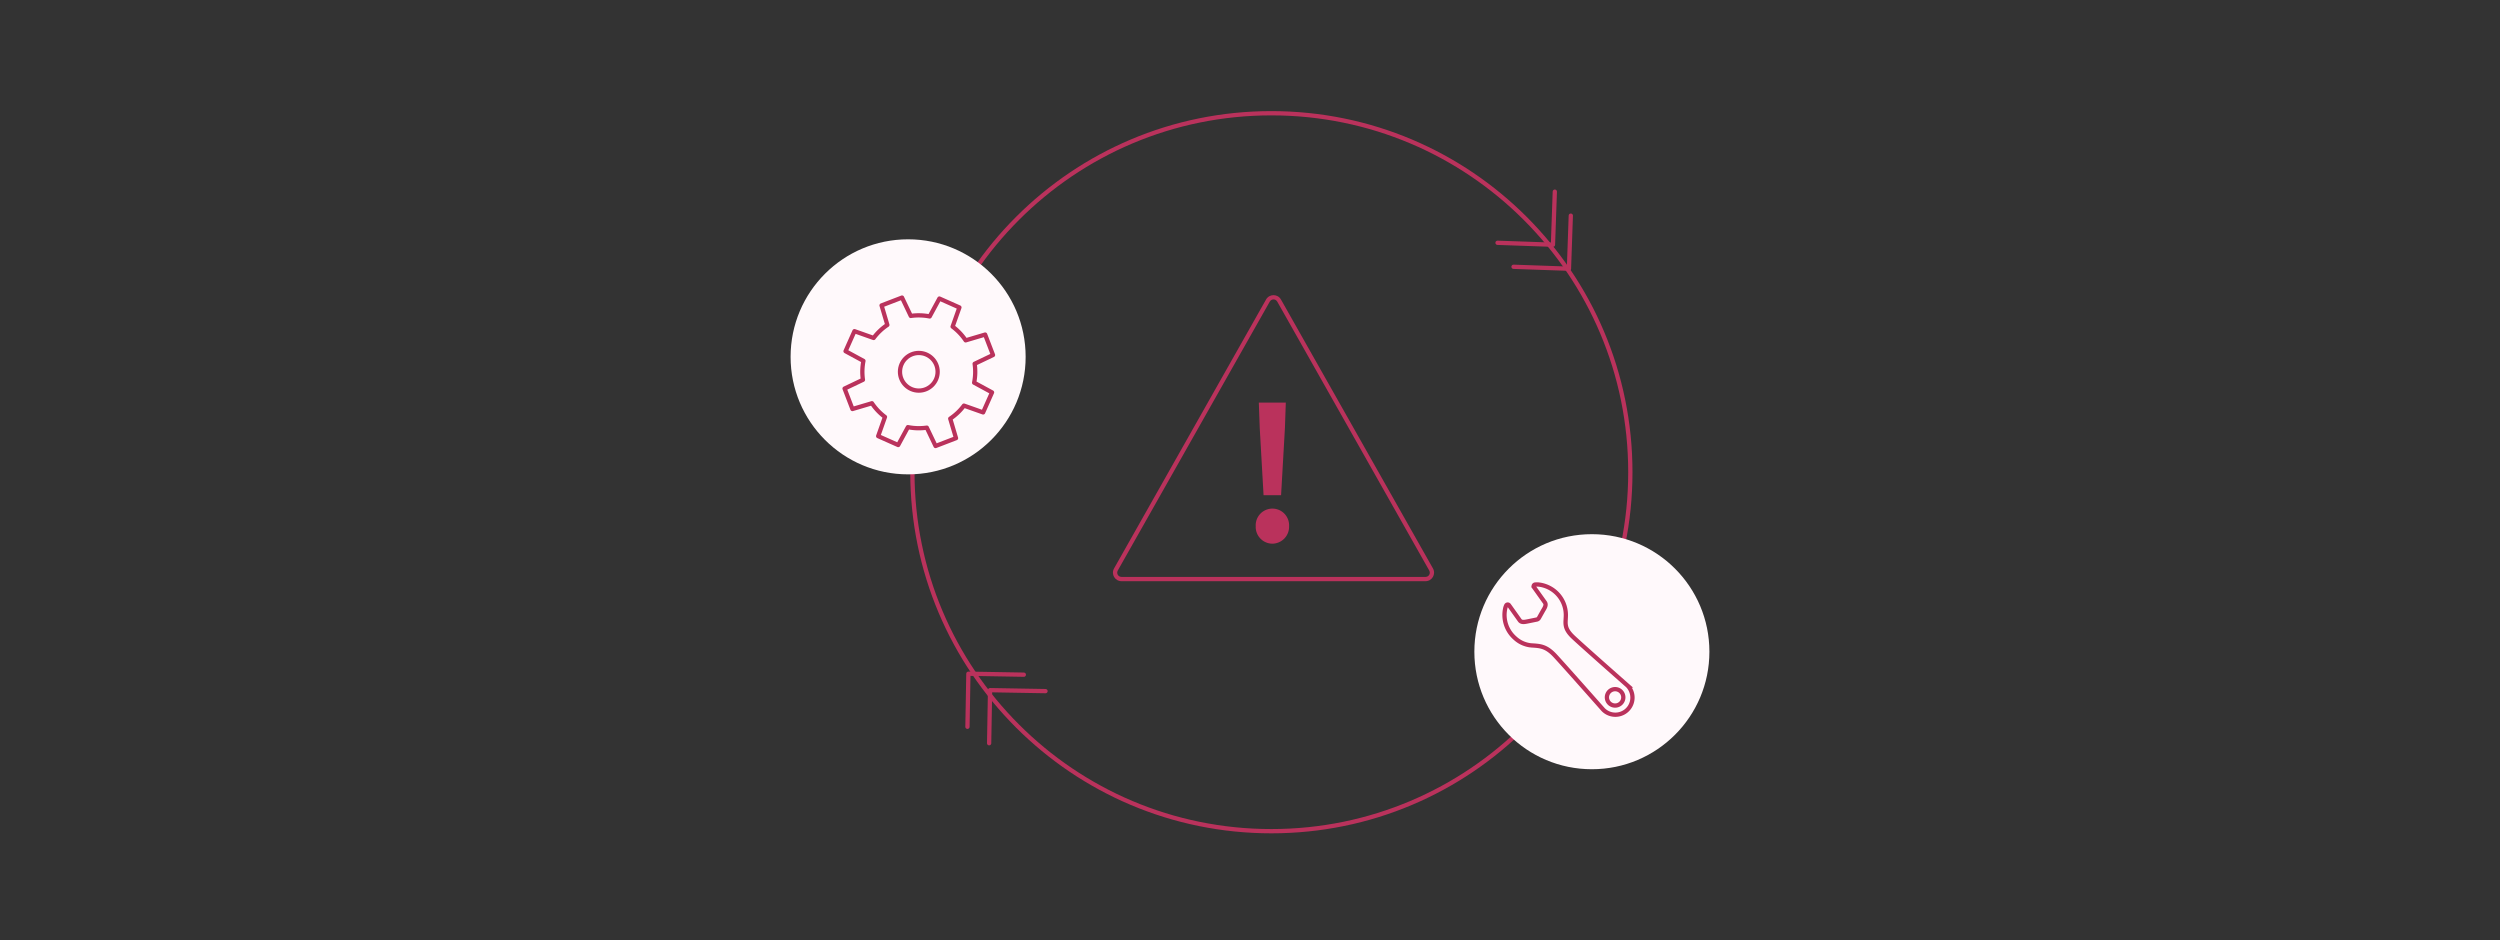 <svg xmlns="http://www.w3.org/2000/svg" xmlns:xlink="http://www.w3.org/1999/xlink" width="585" height="220" viewBox="0 0 585 220">
  <rect x="0" y="0" width="585" height="220" fill="#333333" stroke="none"/>
  <defs>
    <clipPath id="clip-path">
      <rect id="長方形_4327" data-name="長方形 4327" width="585" height="220" transform="translate(360 3898)" fill="#fff9fb" opacity="0"/>
    </clipPath>
  </defs>
  <g id="benefits_img03" transform="translate(-360 -3898)" clip-path="url(#clip-path)">
    <g id="アイコン" transform="translate(67.093 2153.07)">
      <g id="グループ_3730" data-name="グループ 3730" transform="translate(505.908 1770.929)">
        <g id="楕円形_792" data-name="楕円形 792" transform="translate(-0.001 0)" fill="none" stroke="#ba325c" stroke-width="1">
          <circle cx="84.5" cy="84.5" r="84.5" stroke="none"/>
          <circle cx="84.5" cy="84.5" r="84" fill="none"/>
        </g>
        <g id="グループ_3740" data-name="グループ 3740" transform="translate(10.11 132.651) rotate(-16)">
          <path id="パス_16478" data-name="パス 16478" d="M12.977,0V12.421H0" transform="translate(12.41 15.672) rotate(-163)" fill="none" stroke="#ba325c" stroke-linecap="round" stroke-linejoin="round" stroke-width="1"/>
        </g>
        <g id="グループ_10091" data-name="グループ 10091" transform="translate(15.182 136.499) rotate(-16)">
          <path id="パス_16478-2" data-name="パス 16478" d="M12.977,0V12.421H0" transform="translate(12.41 15.672) rotate(-163)" fill="none" stroke="#ba325c" stroke-linecap="round" stroke-linejoin="round" stroke-width="1"/>
        </g>
        <g id="グループ_10089" data-name="グループ 10089" transform="matrix(-0.966, 0.259, -0.259, -0.966, 157.644, 35.938)">
          <path id="パス_16478-3" data-name="パス 16478" d="M12.977,0V12.421H0" transform="translate(12.41 15.672) rotate(-163)" fill="none" stroke="#ba325c" stroke-linecap="round" stroke-linejoin="round" stroke-width="1"/>
        </g>
        <g id="グループ_10090" data-name="グループ 10090" transform="matrix(-0.966, 0.259, -0.259, -0.966, 153.902, 30.325)">
          <path id="パス_16478-4" data-name="パス 16478" d="M12.977,0V12.421H0" transform="translate(12.41 15.672) rotate(-163)" fill="none" stroke="#ba325c" stroke-linecap="round" stroke-linejoin="round" stroke-width="1"/>
        </g>
        <g id="多角形_81" data-name="多角形 81" transform="translate(46 41)" fill="none">
          <path d="M37.259,3.08a2,2,0,0,1,3.482,0L76.313,66.016A2,2,0,0,1,74.572,69H3.428a2,2,0,0,1-1.741-2.984Z" stroke="none"/>
          <path d="M 39 3.065 C 38.825 3.065 38.389 3.114 38.129 3.573 L 2.557 66.508 C 2.302 66.959 2.477 67.355 2.564 67.504 C 2.651 67.653 2.909 68 3.428 68 L 74.572 68 C 75.091 68 75.349 67.653 75.436 67.504 C 75.523 67.355 75.698 66.959 75.443 66.508 L 39.871 3.573 C 39.611 3.114 39.175 3.065 39 3.065 M 39 2.065 C 39.679 2.065 40.358 2.403 40.741 3.08 L 76.313 66.016 C 77.067 67.349 76.104 69 74.572 69 L 3.428 69 C 1.896 69 0.933 67.349 1.687 66.016 L 37.259 3.08 C 37.642 2.403 38.321 2.065 39 2.065 Z" stroke="none" fill="#ba325c"/>
        </g>
        <path id="パス_19848" data-name="パス 19848" d="M1.834,21.67h4.1l.9-15.741L7.039,0H.725L.939,5.929ZM3.882,33.017a3.955,3.955,0,0,0,3.924-4.1,3.908,3.908,0,1,0-7.806,0A3.92,3.92,0,0,0,3.882,33.017Z" transform="translate(80.839 68.203)" fill="#ba325c"/>
      </g>
      <circle id="楕円形_1183" data-name="楕円形 1183" cx="27.5" cy="27.5" r="27.5" transform="translate(477.907 1800.929)" fill="#fff9fb"/>
      <circle id="楕円形_1184" data-name="楕円形 1184" cx="27.5" cy="27.5" r="27.5" transform="translate(637.907 1869.929)" fill="#fff9fb"/>
      <g id="グループ_3736" data-name="グループ 3736" transform="translate(-468.694 761.229)">
        <ellipse id="楕円形_336" data-name="楕円形 336" cx="4.405" cy="4.404" rx="4.405" ry="4.404" transform="translate(972.199 1066.294)" fill="none" stroke="#ba325c" stroke-miterlimit="10" stroke-width="1"/>
        <path id="パス_16464" data-name="パス 16464" d="M297.9,276.613l-1.838-4.785L291.5,273.18a13.092,13.092,0,0,0-3.051-3.208l1.589-4.49-4.682-2.083-2.271,4.186a13.107,13.107,0,0,0-4.425-.119l-2.05-4.294-4.785,1.838,1.352,4.562a13.123,13.123,0,0,0-3.21,3.051l-4.488-1.589-2.083,4.683,4.184,2.271a13.144,13.144,0,0,0-.117,4.425l-4.294,2.05,1.838,4.785,4.562-1.352a13.147,13.147,0,0,0,3.051,3.208l-1.589,4.488,4.682,2.083,2.271-4.184a13.142,13.142,0,0,0,4.425.119l2.05,4.293,4.785-1.838-1.352-4.561a13.114,13.114,0,0,0,3.208-3.049l4.49,1.587,2.083-4.682-4.186-2.271a13.1,13.1,0,0,0,.119-4.425Z" transform="translate(696.064 790.162)" fill="none" stroke="#ba325c" stroke-linejoin="round" stroke-width="1"/>
      </g>
      <path id="パス_16462" data-name="パス 16462" d="M4.722,5.747a2.941,2.941,0,0,1,.243-.769.381.381,0,0,1,.674-.107l.379.529L8.156,8.407c.413.577,1.228.359,1.884.234l2.086-.424a.762.762,0,0,0,.513-.372l1-1.78c.356-.582.8-1.281.386-1.86l-2.19-3.076-.36-.5a.381.381,0,0,1,.315-.6,3.321,3.321,0,0,1,.884.011A7.174,7.174,0,0,1,18.936,6.98c.044,1.9-.609,3.025,1.484,5.119,1.38,1.38,12.936,11.555,12.936,11.555a4,4,0,0,1-5.663,5.663S17.232,17.475,16.138,16.381c-1.951-1.95-3.248-1.986-5.348-2.119A6.45,6.45,0,0,1,7.03,12.549,7.171,7.171,0,0,1,4.722,5.747Zm27.1,22.036a1.919,1.919,0,1,0-2.713,0A1.919,1.919,0,0,0,31.822,27.783Z" transform="translate(640.378 1881.685)" fill="none" stroke="#ba325c" stroke-width="1"/>
    </g>
  </g>
</svg>
